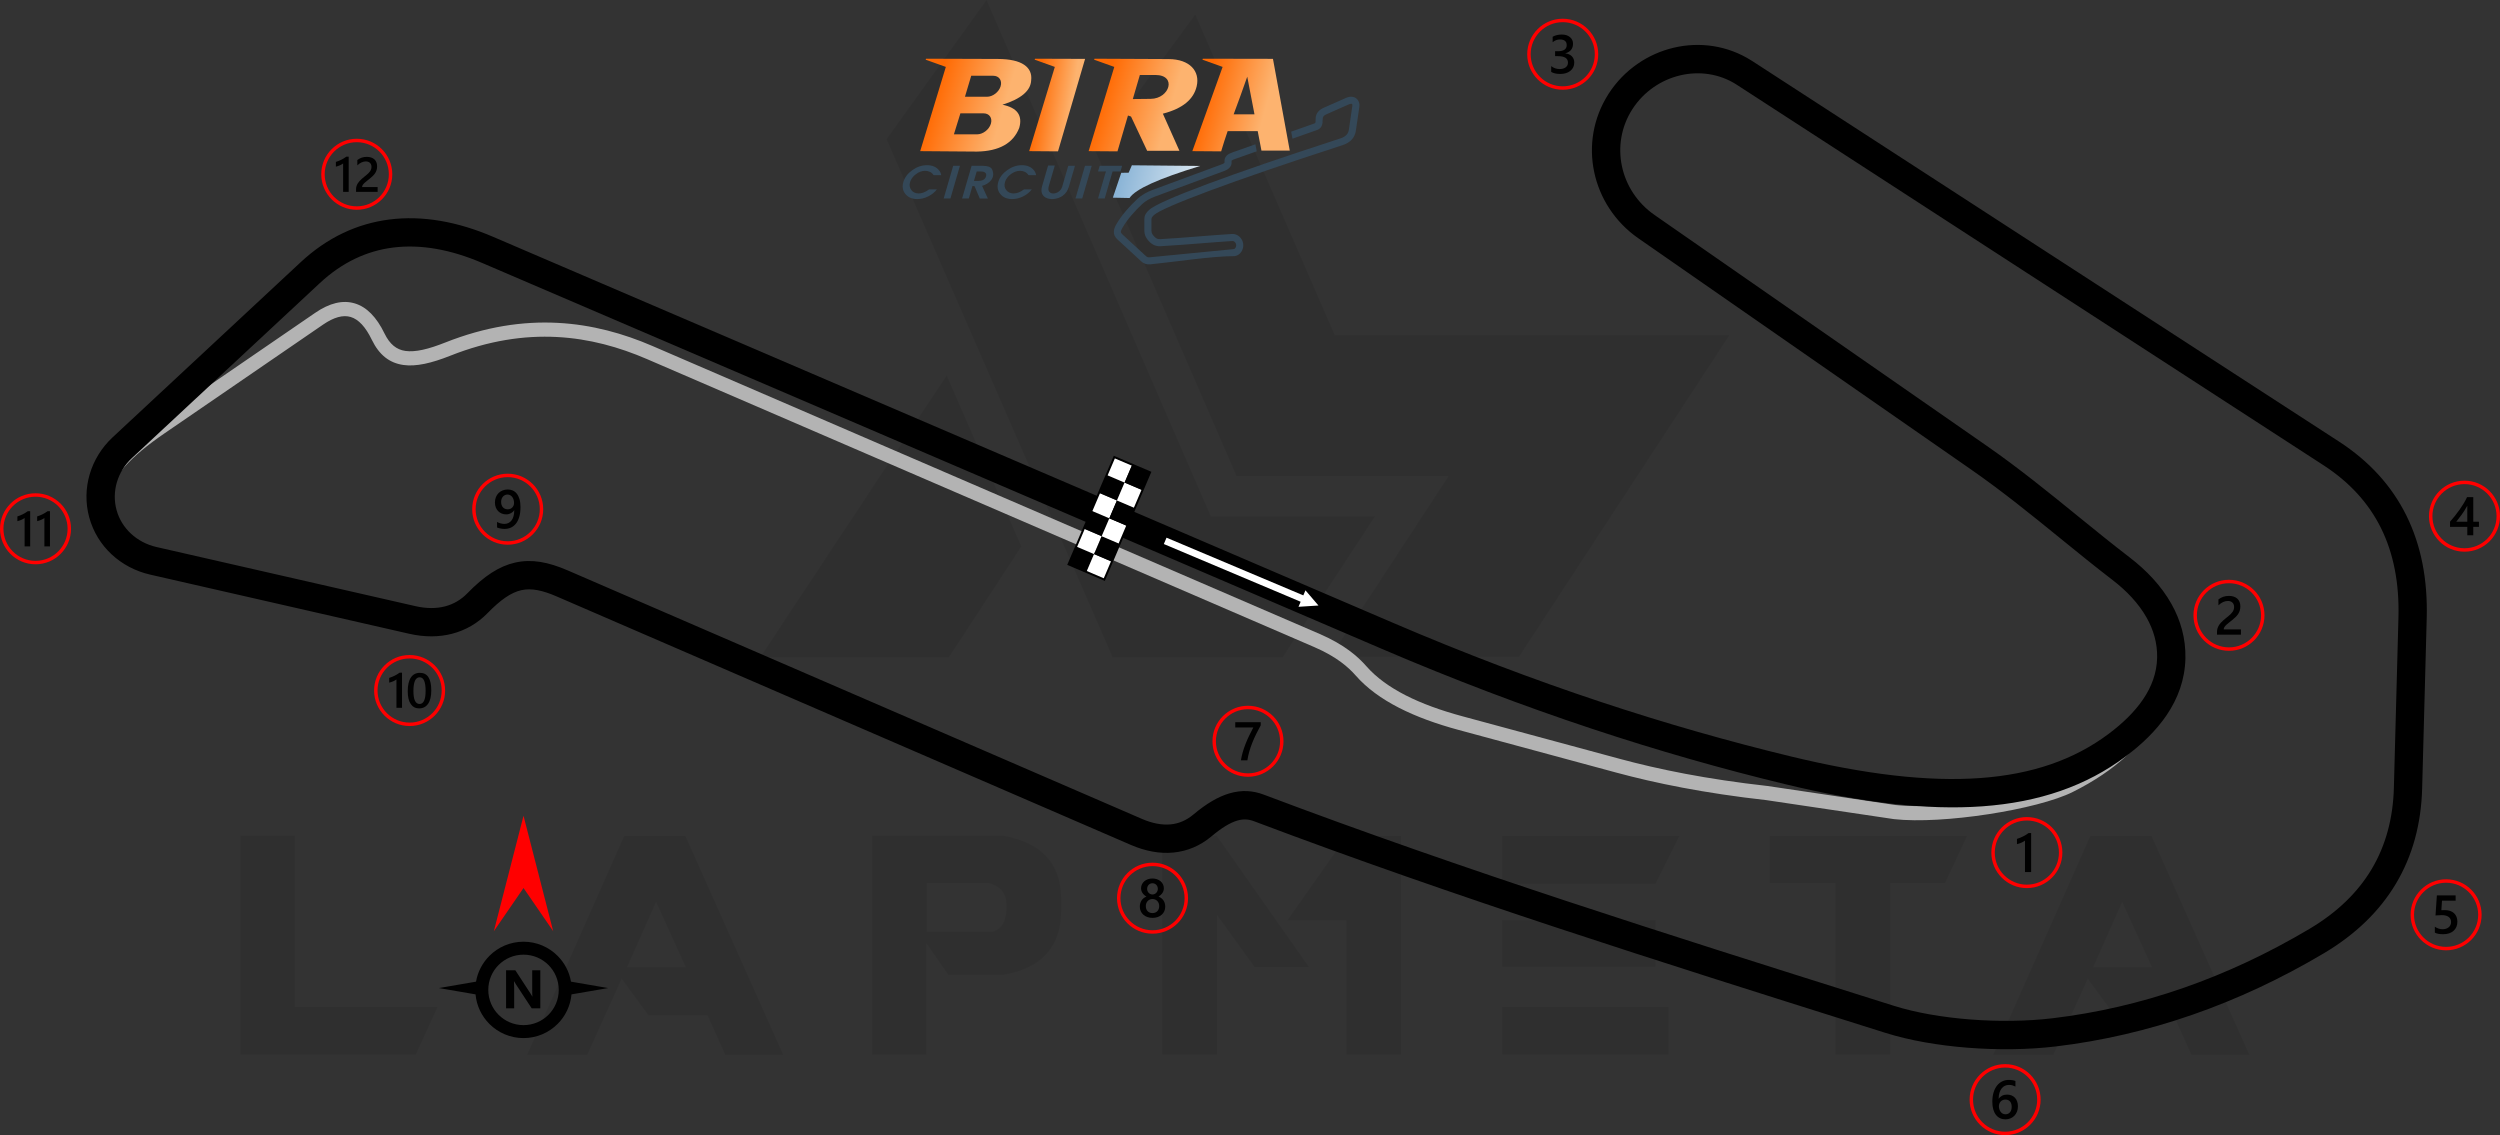 <?xml version="1.0" encoding="UTF-8"?>
<!DOCTYPE svg PUBLIC "-//W3C//DTD SVG 1.1//EN" "http://www.w3.org/Graphics/SVG/1.1/DTD/svg11.dtd">
<!-- Creator: CorelDRAW 2020 (64-Bit) -->
<svg xmlns="http://www.w3.org/2000/svg" xml:space="preserve" width="217.35mm" height="98.69mm" version="1.1" style="shape-rendering:geometricPrecision; text-rendering:geometricPrecision; image-rendering:optimizeQuality; fill-rule:evenodd; clip-rule:evenodd"
viewBox="0 0 7133.17 3238.89"
 xmlns:xlink="http://www.w3.org/1999/xlink"
 xmlns:xodm="http://www.corel.com/coreldraw/odm/2003">
 <rect x="0" y="0" width="7133.17" height="3238.89" fill="#333333" stroke="none"/>
 <defs>
  <style type="text/css">
   <![CDATA[
    .fil4 {fill:black}
    .fil5 {fill:white}
    .fil2 {fill:black;fill-rule:nonzero}
    .fil13 {fill:#344858;fill-rule:nonzero}
    .fil11 {fill:#344858;fill-rule:nonzero}
    .fil1 {fill:#B3B3B3;fill-rule:nonzero}
    .fil3 {fill:red;fill-rule:nonzero}
    .fil6 {fill:white;fill-rule:nonzero}
    .fil0 {fill:black;fill-opacity:0.071}
    .fil9 {fill:url(#id0)}
    .fil7 {fill:url(#id1)}
    .fil8 {fill:url(#id2)}
    .fil10 {fill:url(#id3)}
    .fil12 {fill:url(#id4)}
   ]]>
  </style>
  <linearGradient id="id0" gradientUnits="userSpaceOnUse" x1="3149.73" y1="257.95" x2="3338.4" y2="313.23">
   <stop offset="0" style="stop-opacity:1; stop-color:#FF6A03"/>
   <stop offset="1" style="stop-opacity:1; stop-color:#FDB36F"/>
  </linearGradient>
  <linearGradient id="id1" gradientUnits="userSpaceOnUse" xlink:href="#id0" x1="2670.35" y1="257.14" x2="2862.59" y2="314.59">
  </linearGradient>
  <linearGradient id="id2" gradientUnits="userSpaceOnUse" xlink:href="#id0" x1="2955.91" y1="277.82" x2="3058.95" y2="293.35">
  </linearGradient>
  <linearGradient id="id3" gradientUnits="userSpaceOnUse" xlink:href="#id0" x1="3439.72" y1="263.04" x2="3611.46" y2="308.14">
  </linearGradient>
  <linearGradient id="id4" gradientUnits="userSpaceOnUse" x1="3191.58" y1="478.74" x2="3397.3" y2="529.5">
   <stop offset="0" style="stop-opacity:1; stop-color:#87B2D5"/>
   <stop offset="1" style="stop-opacity:1; stop-color:#D5E4F0"/>
  </linearGradient>
 </defs>
 <g id="Layer_x0020_1">
  <path class="fil0" d="M686.04 3008.71l0 -624.49 155.09 0 0 489.05 407.37 0 -62.03 135.44 -500.42 0zm1843.48 -2611.68l645.17 1478.51 484.91 0 263.65 -402.2 -468.37 0 -640 -1473.34 -285.36 397.02zm880.9 -355.67l398.06 915.02 1125.94 0 -600.71 918.12 -537.64 0 0 -1.03 337.06 -514.89 -604.84 0 -403.23 -928.46 285.36 -388.75zm-496.28 1517.8l-206.78 316.38 -537.64 0 0 -1.03 531.43 -803.36 212.99 488.01zm-679.29 1450.59l-165.43 0 -50.66 -112.7 -168.53 0 -76.51 -104.43 -98.22 217.12 -171.63 0 277.09 -624.49 174.73 0 279.16 624.49zm-278.13 -250.21l-84.78 -186.11 -82.71 186.11 167.49 0zm687.56 -101.32l188.17 0c26.88,-8.27 40.32,-33.09 39.29,-74.44 0,-34.12 -16.54,-55.83 -51.69,-64.1l-175.77 0 0 138.55zm62.03 124.07l-63.07 -90.99 0 317.41 -155.09 0 0 -624.49 373.24 0c109.59,19.65 165.43,78.58 166.46,178.87l0 37.22c-1.03,101.32 -55.83,162.32 -164.39,180.94l-157.16 -0 0 1.04zm1028.75 -22.75l-155.09 0 -107.53 -148.88 -0 398.06 -156.12 0 0 -624.49 155.09 0 263.65 375.31zm107.53 -374.28l155.09 0 0 623.45 -156.12 0 0 -382.55 -168.53 0 169.56 -240.91zm918.12 488.01l0 135.44 -474.57 0 0 -135.44 474.57 0zm-37.22 -248.14l0 133.38 -437.35 0 0 -133.38 437.35 0zm68.24 -239.87l-68.24 136.48 -437.35 0 0 -136.48 505.59 0zm444.59 134.41l-187.14 0 0 -134.41 563.49 0 -63.07 134.41 -156.12 0 0 489.05 -156.13 0 0 -489.05 -1.03 0zm1181.77 490.08l-165.43 0 -50.66 -112.7 -168.53 0 -76.51 -104.43 -98.22 217.12 -171.63 0 277.09 -624.49 174.73 0 279.16 624.49zm-278.13 -250.21l-84.78 -186.11 -82.71 186.11 167.49 0z"/>
  <g id="_2493092010512">
   <path class="fil1" d="M266.61 1420.63c6.5,-40.97 26.28,-78.32 57.82,-114.47 30.3,-34.73 71.48,-68.32 122.22,-103.12l452.62 -310.43c41.03,-28.14 78.69,-37.23 112.9,-26.96 33.73,10.11 62.07,38.66 84.94,85.89 14.8,30.57 34.06,46.1 59.38,49.75 28.63,4.12 66.04,-5.03 113.61,-23.9 115.77,-45.92 222.36,-61.27 320.76,-56.2 98.49,5.07 188.45,30.49 271.03,66.13l1903.83 821.66c35.22,15.2 62.37,31.28 83.73,46.98 21.55,15.83 37.22,31.32 49.38,45.17 28.09,31.99 65.86,59.24 111.45,82.57 46.37,23.72 100.97,43.4 161.87,59.87l449.36 121.56c55.14,14.91 116.89,29.43 186.55,42.61 69.89,13.22 148.07,25.19 235.92,34.99l364.7 54.27c130.36,14.54 393.2,-26.28 487.46,-73.42 113.31,-56.66 189.85,-126.82 232.45,-212.83l36.25 17.89c-46.1,93.08 -129.01,170.21 -250.65,231.03 -100.77,50.38 -371.27,93 -509.94,77.53l-364.7 -54.27c-88.74,-9.9 -167.93,-22.03 -238.93,-35.46 -71.24,-13.48 -133.93,-28.19 -189.56,-43.24l-449.36 -121.56c-63.25,-17.11 -120.46,-37.81 -169.78,-63.04 -50.08,-25.62 -91.89,-55.93 -123.48,-91.91 -10.45,-11.9 -24.01,-25.28 -42.88,-39.15 -19.05,-14 -43.56,-28.47 -75.82,-42.39l-1903.83 -821.66c-78.72,-33.97 -164.14,-58.19 -257.1,-62.97 -93.04,-4.79 -193.98,9.79 -303.83,53.35 -54.07,21.44 -97.94,31.66 -134.19,26.44 -39.55,-5.7 -68.8,-28.25 -90.09,-72.22 -17.66,-36.48 -37.71,-57.97 -60.08,-64.68 -21.9,-6.57 -48.11,0.7 -78.55,21.58l-452.62 310.43c-48.13,33.01 -86.83,64.46 -114.62,96.31 -26.54,30.42 -43.08,61.21 -48.33,94.22l-39.89 -6.33z"/>
   <path class="fil2" d="M5622.68 1338.71l-948.08 -658.83c-67.08,-46.62 -110.52,-115.29 -126.06,-189.57 -15.42,-73.72 -3.27,-152.95 40.59,-221.63l0 -0.16 1 -1.56 0.16 -0.16c44,-67.86 111.47,-113.15 184.91,-130.58 73.86,-17.53 153.98,-6.99 222.77,36.94l0.16 0 1.46 0.94 0.16 0.16 1673.7 1085.41c87.23,56.56 151.02,127.3 192.62,211.26 42.07,84.93 60.96,182.72 58.03,292.46l-13.04 486.26c-2.7,100.77 -27.21,191.88 -74.93,271.82 -46.45,77.8 -114.48,144.41 -205.35,198.39 -122.7,72.88 -247.83,131.22 -374.72,175.35 -128.88,44.83 -259.13,74.89 -390.04,90.53 -78.59,9.39 -166.73,10.38 -251.84,3.68 -84.47,-6.65 -166.48,-20.94 -233.84,-42.18l-62.81 -19.8c-579.68,-182.69 -1162.21,-366.27 -1740.12,-584.49 -14.93,-5.63 -30.12,-6.61 -47,-1.65 -20.59,6.06 -44.43,20.4 -73.44,44.77 -32.56,27.35 -69.2,42.57 -108.82,46.44 -38.94,3.8 -79.97,-3.79 -121.98,-21.97l-1637.88 -708.79c-40.45,-17.5 -72.12,-24.22 -100.66,-17.87 -29.4,6.55 -59.51,27.55 -96.44,65.44 -27.83,28.56 -62.12,48.86 -101.71,59.05 -36.83,9.47 -77.76,9.98 -121.72,-0.05l-739.16 -168.78c-42.02,-9.59 -80.05,-29.75 -110.28,-57.96 -29.88,-27.88 -52.27,-63.67 -63.6,-105.02 -11.33,-41.36 -10.37,-83.81 1.17,-123.2 11.66,-39.75 34.1,-76.43 65.57,-105.73l536.19 -499.29c76.58,-71.31 162.09,-110.31 252.79,-121.98 95.6,-12.31 195.81,6.12 296.39,49.26l2565.91 1100.6c206.3,88.48 403.41,162.93 592.19,225.66 189.02,62.81 370.66,114.24 545.51,156.53 211.32,51.11 389.45,72.38 540.06,61.5 146.83,-10.59 267.04,-51.93 366.19,-126.18 38.52,-28.85 73.3,-61.65 98.45,-98.91 23.76,-35.2 38.8,-74.47 39.74,-118.2 0.89,-41.27 -10.36,-79.49 -29.87,-114.16 -23.06,-40.98 -57.69,-77.21 -97.79,-107.94 -49.06,-37.6 -98.62,-77.9 -148.72,-118.63 -81.67,-66.39 -164.85,-134.01 -255.8,-197.21zm-901.86 -725.31l948.08 658.83c91.5,63.58 176.8,132.93 260.54,201.01 48.72,39.61 96.91,78.78 146.83,117.04 48.36,37.07 90.53,81.48 119.31,132.64 26.16,46.49 41.22,98.41 40,155.31 -1.31,61.07 -21.49,114.7 -53.35,161.89 -30.47,45.13 -71.74,84.23 -117.13,118.22 -112.12,83.97 -246.36,130.6 -408.92,142.33 -158.79,11.46 -345.01,-10.57 -564.75,-63.72 -176.3,-42.64 -359.99,-94.68 -551.84,-158.43 -192.09,-63.83 -391.42,-139.04 -598.52,-227.87l-2565.91 -1100.6c-87.84,-37.67 -174.02,-53.94 -254.6,-43.56 -73.93,9.52 -144.19,41.83 -207.83,101.09l-536.19 499.29c-20.72,19.3 -35.47,43.34 -43.09,69.33 -7.46,25.43 -8.1,52.73 -0.85,79.2 7.18,26.21 21.55,49.07 40.8,67.03 19.99,18.65 45.14,31.99 72.92,38.33l739.16 168.78c31.26,7.14 59.48,7 84.05,0.68 24.62,-6.34 46.11,-19.13 63.72,-37.21 48.22,-49.48 90.8,-77.63 136.96,-87.91 47.01,-10.47 93.79,-1.73 150.05,22.61l1637.88 708.79c29.37,12.71 57.1,18.11 82.41,15.63 23,-2.24 44.71,-11.45 64.51,-28.07 37.7,-31.67 71.08,-51.02 102.56,-60.28 35.2,-10.35 66.98,-8.28 98.29,3.54 574.94,217.1 1156.73,400.45 1735.69,582.91l62.81 19.8c61.44,19.37 137.28,32.48 216.11,38.69 80.03,6.3 162.64,5.4 236.01,-3.37 125.6,-15.01 250.15,-43.7 372.95,-86.42 121.51,-42.26 241.78,-98.39 360.16,-168.7 79,-46.92 137.69,-104.06 177.18,-170.21 40.43,-67.72 61.21,-145.58 63.53,-232.25l13.04 -486.26c2.59,-96.56 -13.63,-181.78 -49.8,-254.79 -35.1,-70.85 -89.45,-130.87 -164.12,-179.29l-1673.52 -1085.29 -0.03 0.04 -1.46 -0.94 0.05 -0.07c-49.24,-31.4 -107.03,-38.82 -160.6,-26.11 -53.97,12.81 -103.48,45.96 -135.73,95.57l0.04 0.03 -1 1.56 -0.07 -0.05c-31.9,50.02 -40.71,107.82 -29.44,161.68 11.4,54.52 43.49,105.06 93.14,139.56z"/>
  </g>
  <g id="_2493092010032">
   <path class="fil3" d="M3560.85 2013.7c27.98,0 53.32,11.35 71.66,29.68 18.34,18.34 29.68,43.68 29.68,71.66 0,27.98 -11.35,53.32 -29.68,71.66 -18.34,18.33 -43.68,29.68 -71.66,29.68 -27.98,0 -53.32,-11.35 -71.66,-29.68 -18.34,-18.34 -29.68,-43.68 -29.68,-71.66 0,-27.98 11.35,-53.32 29.68,-71.66 18.33,-18.34 43.68,-29.68 71.65,-29.68zm64.7 36.64c-16.56,-16.56 -39.44,-26.8 -64.7,-26.8 -25.27,0 -48.15,10.24 -64.7,26.8 -16.55,16.55 -26.8,39.43 -26.8,64.7 0,25.26 10.25,48.14 26.8,64.7 16.55,16.55 39.43,26.8 64.7,26.8 25.27,0 48.15,-10.24 64.7,-26.8 16.55,-16.56 26.8,-39.44 26.8,-64.7 0,-25.27 -10.25,-48.15 -26.8,-64.7z"/>
   <path class="fil4" d="M3597.2 2069.45c-4.56,8.34 -8.86,16.6 -12.9,24.76 -4.06,8.18 -7.72,16.36 -11,24.63 -3.29,8.23 -6.14,16.55 -8.58,24.91 -2.43,8.39 -4.3,16.93 -5.62,25.69l-18.43 0c1.22,-7.79 2.95,-15.56 5.21,-23.33 2.25,-7.77 4.89,-15.51 7.92,-23.28 3.03,-7.77 6.42,-15.57 10.21,-23.41 3.75,-7.85 7.76,-15.77 12.01,-23.75l-51.51 0 0 -15.02 72.69 0 0 8.8z"/>
  </g>
  <g id="_2493092011136">
   <path class="fil3" d="M5721.13 3036.22c27.98,0 53.32,11.35 71.66,29.68 18.33,18.34 29.68,43.68 29.68,71.66 0,27.98 -11.35,53.32 -29.68,71.65 -18.34,18.34 -43.68,29.68 -71.66,29.68 -27.98,0 -53.32,-11.35 -71.65,-29.68 -18.33,-18.34 -29.68,-43.68 -29.68,-71.65 0,-27.98 11.35,-53.32 29.68,-71.66 18.34,-18.34 43.67,-29.68 71.65,-29.68zm64.7 36.64c-16.56,-16.55 -39.44,-26.8 -64.7,-26.8 -25.26,0 -48.14,10.25 -64.7,26.8 -16.56,16.56 -26.8,39.44 -26.8,64.7 0,25.26 10.24,48.14 26.8,64.7 16.56,16.55 39.43,26.8 64.7,26.8 25.26,0 48.14,-10.25 64.7,-26.8 16.55,-16.56 26.8,-39.44 26.8,-64.7 0,-25.27 -10.24,-48.15 -26.8,-64.7z"/>
   <path class="fil4" d="M5757.66 3156.94c0,5.46 -0.9,10.46 -2.69,14.97 -1.79,4.48 -4.27,8.36 -7.45,11.63 -3.19,3.26 -6.97,5.8 -11.34,7.59 -4.38,1.81 -9.12,2.69 -14.24,2.69 -5.46,0 -10.49,-1.06 -15.05,-3.19 -4.58,-2.13 -8.52,-5.28 -11.83,-9.48 -3.31,-4.2 -5.87,-9.43 -7.72,-15.67 -1.81,-6.24 -2.72,-13.49 -2.72,-21.73 0,-10.07 1.19,-19.01 3.6,-26.8 2.41,-7.76 5.7,-14.29 9.89,-19.55 4.2,-5.28 9.14,-9.27 14.81,-11.99 5.64,-2.75 11.78,-4.12 18.36,-4.12 4.1,0 7.82,0.29 11.19,0.85 3.37,0.55 6.06,1.32 8.08,2.28l0 15.84c-2.59,-1.32 -5.34,-2.43 -8.29,-3.34 -2.92,-0.91 -6.29,-1.37 -10.07,-1.37 -4.24,0 -8.18,0.85 -11.76,2.59 -3.6,1.71 -6.7,4.22 -9.3,7.53 -2.61,3.31 -4.66,7.43 -6.16,12.3 -1.48,4.87 -2.25,10.51 -2.3,16.89l0.46 0c2.33,-3.6 5.47,-6.42 9.43,-8.49 3.99,-2.07 8.65,-3.11 14.01,-3.11 4.77,0 9.04,0.75 12.87,2.3 3.81,1.55 7.07,3.76 9.76,6.68 2.72,2.9 4.82,6.45 6.27,10.62 1.48,4.17 2.2,8.86 2.2,14.06zm-17.74 1.45c0,-3.13 -0.39,-5.98 -1.12,-8.57 -0.73,-2.59 -1.83,-4.78 -3.34,-6.63 -1.47,-1.86 -3.37,-3.29 -5.62,-4.3 -2.23,-1.01 -4.89,-1.51 -7.92,-1.51 -3.03,0 -5.7,0.54 -8,1.63 -2.3,1.09 -4.22,2.51 -5.8,4.27 -1.58,1.76 -2.75,3.8 -3.52,6.06 -0.77,2.28 -1.19,4.61 -1.19,6.99 0,2.59 0.39,5.23 1.12,7.92 0.73,2.72 1.86,5.18 3.36,7.4 1.53,2.23 3.47,4.05 5.8,5.49 2.36,1.45 5.16,2.18 8.39,2.18 2.87,0 5.43,-0.54 7.67,-1.6 2.23,-1.06 4.09,-2.54 5.56,-4.4 1.51,-1.87 2.65,-4.1 3.42,-6.63 0.77,-2.56 1.19,-5.34 1.19,-8.31z"/>
  </g>
  <g id="_2493092010272">
   <path class="fil3" d="M6979.4 2508.84c27.98,0 53.32,11.35 71.66,29.68 18.34,18.34 29.68,43.68 29.68,71.65 0,27.98 -11.35,53.32 -29.68,71.66 -18.34,18.33 -43.68,29.68 -71.66,29.68 -27.98,0 -53.32,-11.35 -71.65,-29.68 -18.34,-18.34 -29.68,-43.68 -29.68,-71.66 0,-27.98 11.35,-53.32 29.68,-71.65 18.34,-18.34 43.68,-29.68 71.65,-29.68zm64.7 36.64c-16.56,-16.56 -39.44,-26.8 -64.7,-26.8 -25.26,0 -48.14,10.24 -64.7,26.8 -16.55,16.55 -26.8,39.43 -26.8,64.7 0,25.26 10.24,48.14 26.8,64.7 16.55,16.55 39.43,26.8 64.7,26.8 25.27,0 48.15,-10.24 64.7,-26.8 16.55,-16.56 26.8,-39.44 26.8,-64.7 0,-25.26 -10.25,-48.14 -26.8,-64.7z"/>
   <path class="fil4" d="M6947.26 2661.07l0 -16.91c7.15,4.81 14.37,7.2 21.71,7.2 7.37,0 13.33,-1.86 17.81,-5.64 4.5,-3.75 6.76,-8.78 6.76,-15.07 0,-6.16 -2.28,-10.95 -6.87,-14.39 -4.58,-3.45 -11.13,-5.16 -19.68,-5.16 -2.93,0 -8.88,0.29 -17.84,0.9l3.88 -57.2 53.55 0 0 15.02 -38.92 0 -1.81 27.24c3.49,-0.21 6.65,-0.31 9.47,-0.31 11.53,0 20.46,2.95 26.75,8.88 6.29,5.9 9.45,14.01 9.45,24.26 0,10.77 -3.63,19.42 -10.82,25.92 -7.2,6.5 -17.12,9.73 -29.7,9.73 -10.62,0 -18.54,-1.48 -23.75,-4.48z"/>
  </g>
  <g id="_2493092008832">
   <path class="fil3" d="M4458.88 53.44c27.98,0 53.32,11.35 71.66,29.68 18.33,18.34 29.68,43.68 29.68,71.66 0,27.98 -11.35,53.32 -29.68,71.66 -18.34,18.33 -43.68,29.68 -71.66,29.68 -27.98,0 -53.32,-11.35 -71.65,-29.68 -18.34,-18.34 -29.68,-43.68 -29.68,-71.66 0,-27.98 11.35,-53.32 29.68,-71.66 18.34,-18.33 43.68,-29.68 71.65,-29.68zm64.7 36.64c-16.55,-16.55 -39.43,-26.8 -64.7,-26.8 -25.26,0 -48.14,10.24 -64.7,26.8 -16.55,16.56 -26.8,39.44 -26.8,64.7 0,25.26 10.24,48.14 26.8,64.7 16.55,16.55 39.43,26.8 64.7,26.8 25.27,0 48.15,-10.24 64.7,-26.8 16.55,-16.56 26.8,-39.44 26.8,-64.7 0,-25.26 -10.24,-48.14 -26.8,-64.7z"/>
   <path class="fil4" d="M4426 205.17l0 -16.55c7.1,5.62 15.07,8.41 23.98,8.41 7.23,0 13.02,-1.63 17.35,-4.92 4.33,-3.29 6.48,-7.74 6.48,-13.36 0,-12.32 -9.43,-18.51 -28.31,-18.51l-8.42 0 0 -14.12 8.06 0c16.73,0 25.09,-5.8 25.09,-17.42 0,-10.72 -6.52,-16.08 -19.55,-16.08 -7.3,0 -14.14,2.59 -20.56,7.8l0 -15.62c7.38,-4.15 16.11,-6.24 26.16,-6.24 9.66,0 17.4,2.44 23.23,7.3 5.8,4.84 8.73,11.06 8.73,18.65 0,14.32 -7.3,23.54 -21.85,27.63l0 0.31c7.84,0.75 14.03,3.5 18.59,8.21 4.56,4.74 6.81,10.65 6.81,17.72 0,9.76 -3.65,17.66 -10.98,23.64 -7.35,6.01 -17.01,8.99 -29,8.99 -10.77,0 -19.37,-1.94 -25.79,-5.83z"/>
  </g>
  <g id="_2493092009312">
   <path class="fil3" d="M7031.84 1371.46c27.98,0 53.32,11.35 71.65,29.68 18.33,18.34 29.68,43.68 29.68,71.66 0,27.98 -11.35,53.32 -29.68,71.66 -18.34,18.33 -43.68,29.68 -71.65,29.68 -27.98,0 -53.32,-11.35 -71.66,-29.68 -18.33,-18.34 -29.68,-43.68 -29.68,-71.66 0,-27.98 11.35,-53.32 29.68,-71.66 18.34,-18.33 43.68,-29.68 71.66,-29.68zm64.7 36.64c-16.56,-16.55 -39.43,-26.8 -64.7,-26.8 -25.27,0 -48.15,10.24 -64.7,26.8 -16.55,16.56 -26.8,39.44 -26.8,64.7 0,25.27 10.24,48.14 26.8,64.7 16.55,16.55 39.43,26.8 64.7,26.8 25.26,0 48.14,-10.24 64.7,-26.8 16.55,-16.56 26.8,-39.43 26.8,-64.7 0,-25.26 -10.24,-48.14 -26.8,-64.7z"/>
   <path class="fil4" d="M7056.92 1418.4l0 70.25 16.16 0 0 14.63 -16.16 0 0 23.9 -17.07 0 0 -23.9 -49.25 0 0 -14.78c4.46,-5.03 9.02,-10.44 13.7,-16.29 4.69,-5.83 9.19,-11.81 13.52,-17.89 4.33,-6.08 8.31,-12.2 12.01,-18.31 3.71,-6.14 6.81,-11.99 9.32,-17.61l17.76 0zm-17.07 70.25l0 -45.68c-5.51,9.92 -10.98,18.57 -16.37,25.95 -5.38,7.38 -10.41,13.96 -15.12,19.73l31.49 0z"/>
  </g>
  <g id="_2493092014880">
   <path class="fil3" d="M3288.45 2461.42c27.98,0 53.32,11.35 71.66,29.68 18.33,18.34 29.68,43.68 29.68,71.66 0,27.98 -11.35,53.32 -29.68,71.65 -18.34,18.34 -43.68,29.68 -71.66,29.68 -27.98,0 -53.32,-11.35 -71.65,-29.68 -18.33,-18.34 -29.68,-43.68 -29.68,-71.65 0,-27.98 11.35,-53.32 29.68,-71.66 18.34,-18.34 43.67,-29.68 71.65,-29.68zm64.7 36.64c-16.56,-16.55 -39.44,-26.8 -64.7,-26.8 -25.27,0 -48.14,10.25 -64.7,26.8 -16.55,16.55 -26.8,39.43 -26.8,64.7 0,25.26 10.24,48.14 26.8,64.7 16.55,16.55 39.43,26.8 64.7,26.8 25.26,0 48.14,-10.25 64.7,-26.8 16.55,-16.56 26.8,-39.44 26.8,-64.7 0,-25.27 -10.24,-48.15 -26.8,-64.7z"/>
   <path class="fil4" d="M3252.2 2586.85c0,-3.13 0.39,-6.16 1.17,-9.09 0.77,-2.95 1.97,-5.64 3.52,-8.13 1.58,-2.49 3.55,-4.72 5.93,-6.69 2.38,-1.96 5.16,-3.54 8.34,-4.76 -4.72,-2.64 -8.44,-6.01 -11.24,-10.12 -2.77,-4.15 -4.17,-8.7 -4.17,-13.71 0,-4.01 0.83,-7.69 2.49,-11.08 1.63,-3.39 3.91,-6.32 6.81,-8.81 2.93,-2.49 6.34,-4.4 10.28,-5.8 3.96,-1.39 8.26,-2.1 12.89,-2.1 4.71,0 9.04,0.73 13.03,2.13 3.96,1.42 7.4,3.36 10.31,5.85 2.9,2.48 5.18,5.41 6.78,8.81 1.64,3.39 2.44,7.04 2.44,11 0,5 -1.39,9.56 -4.17,13.71 -2.8,4.12 -6.47,7.48 -11.08,10.12 3.13,1.22 5.9,2.8 8.32,4.74 2.4,1.94 4.4,4.14 6.03,6.63 1.61,2.49 2.82,5.18 3.65,8.13 0.8,2.93 1.19,5.98 1.19,9.17 0,4.77 -0.88,9.12 -2.64,13.06 -1.79,3.93 -4.25,7.33 -7.44,10.12 -3.18,2.82 -7.01,5 -11.47,6.58 -4.42,1.56 -9.34,2.33 -14.71,2.33 -5.31,0 -10.18,-0.77 -14.61,-2.33 -4.42,-1.58 -8.23,-3.76 -11.44,-6.58 -3.22,-2.79 -5.73,-6.19 -7.51,-10.12 -1.81,-3.94 -2.69,-8.29 -2.69,-13.06zm17.14 -1.5c0,3.08 0.44,5.85 1.35,8.34 0.93,2.48 2.21,4.58 3.88,6.29 1.66,1.71 3.68,3.03 6.04,3.93 2.35,0.9 4.97,1.37 7.84,1.37 2.77,0 5.33,-0.47 7.67,-1.4 2.33,-0.93 4.32,-2.27 6.03,-4.01 1.68,-1.76 3.03,-3.86 3.99,-6.32 0.96,-2.43 1.42,-5.18 1.42,-8.21 0,-2.8 -0.44,-5.41 -1.35,-7.87 -0.93,-2.43 -2.2,-4.58 -3.88,-6.39 -1.66,-1.84 -3.68,-3.27 -6.04,-4.33 -2.35,-1.06 -4.97,-1.6 -7.84,-1.6 -2.72,0 -5.28,0.49 -7.61,1.47 -2.36,0.99 -4.38,2.38 -6.09,4.17 -1.68,1.81 -3.01,3.93 -3.99,6.42 -0.96,2.48 -1.42,5.18 -1.42,8.13zm3.71 -49.18c0,2.28 0.41,4.38 1.22,6.34 0.8,1.94 1.88,3.63 3.26,5.08 1.37,1.45 2.98,2.57 4.82,3.36 1.83,0.83 3.83,1.22 5.95,1.22 2.13,0 4.12,-0.42 5.96,-1.24 1.83,-0.83 3.47,-1.97 4.87,-3.42 1.37,-1.45 2.49,-3.13 3.29,-5.08 0.8,-1.94 1.21,-4.04 1.21,-6.27 0,-2.28 -0.39,-4.4 -1.17,-6.37 -0.8,-1.96 -1.86,-3.68 -3.24,-5.07 -1.37,-1.42 -2.98,-2.54 -4.84,-3.34 -1.89,-0.8 -3.91,-1.22 -6.09,-1.22 -2.27,0 -4.35,0.41 -6.21,1.24 -1.86,0.83 -3.47,1.99 -4.82,3.47 -1.34,1.45 -2.38,3.16 -3.1,5.1 -0.75,1.94 -1.11,4.01 -1.11,6.19z"/>
  </g>
  <g id="_2493092014448">
   <path class="fil3" d="M1448.61 1351.58c27.98,0 53.32,11.35 71.66,29.68 18.33,18.34 29.68,43.68 29.68,71.66 0,27.98 -11.35,53.32 -29.68,71.65 -18.34,18.34 -43.68,29.68 -71.66,29.68 -27.98,0 -53.32,-11.35 -71.66,-29.68 -18.33,-18.34 -29.68,-43.67 -29.68,-71.65 0,-27.98 11.35,-53.32 29.68,-71.66 18.34,-18.33 43.68,-29.68 71.66,-29.68zm64.7 36.64c-16.55,-16.55 -39.43,-26.8 -64.7,-26.8 -25.26,0 -48.14,10.24 -64.7,26.8 -16.55,16.56 -26.8,39.44 -26.8,64.7 0,25.27 10.24,48.14 26.8,64.7 16.56,16.55 39.44,26.8 64.7,26.8 25.27,0 48.15,-10.24 64.7,-26.8 16.55,-16.55 26.8,-39.43 26.8,-64.7 0,-25.27 -10.24,-48.14 -26.8,-64.7z"/>
   <path class="fil4" d="M1485.06 1446.97c0,10.88 -1.17,20.22 -3.52,28.07 -2.36,7.85 -5.6,14.3 -9.71,19.34 -4.12,5.05 -8.96,8.78 -14.47,11.19 -5.54,2.41 -11.5,3.6 -17.87,3.6 -2.07,0 -4.17,-0.13 -6.27,-0.36 -2.1,-0.26 -4.09,-0.6 -5.98,-0.99 -1.92,-0.41 -3.63,-0.85 -5.18,-1.35 -1.53,-0.46 -2.82,-0.93 -3.83,-1.4l0 -15.85c1.06,0.65 2.38,1.32 3.96,1.99 1.55,0.71 3.27,1.3 5.1,1.84 1.86,0.52 3.78,0.96 5.77,1.27 2,0.34 3.94,0.52 5.81,0.52 4.3,0 8.2,-0.85 11.73,-2.51 3.52,-1.68 6.5,-4.15 8.99,-7.43 2.48,-3.29 4.37,-7.38 5.72,-12.25 1.35,-4.9 2.02,-10.54 2.02,-16.96l-0.31 0c-0.9,1.6 -2.1,3.13 -3.6,4.58 -1.5,1.45 -3.22,2.72 -5.13,3.8 -1.92,1.09 -4.07,1.94 -6.4,2.62 -2.35,0.65 -4.86,0.98 -7.56,0.98 -4.56,0 -8.78,-0.8 -12.72,-2.41 -3.91,-1.58 -7.3,-3.83 -10.2,-6.78 -2.88,-2.93 -5.13,-6.5 -6.78,-10.7 -1.64,-4.19 -2.46,-8.88 -2.46,-14.04 0,-5.67 0.93,-10.77 2.8,-15.36 1.89,-4.58 4.45,-8.47 7.74,-11.68 3.29,-3.21 7.17,-5.7 11.6,-7.43 4.45,-1.77 9.29,-2.65 14.5,-2.65 4.89,0 9.56,0.93 13.93,2.77 4.38,1.86 8.21,4.78 11.53,8.8 3.31,4.04 5.93,9.22 7.9,15.59 1.94,6.37 2.9,14.09 2.9,23.15zm-18.36 -11.6c0,-3.65 -0.46,-6.97 -1.39,-9.94 -0.93,-2.98 -2.23,-5.55 -3.91,-7.67 -1.66,-2.13 -3.65,-3.78 -5.96,-4.92 -2.28,-1.17 -4.82,-1.77 -7.53,-1.77 -2.44,0 -4.74,0.5 -6.94,1.48 -2.21,0.98 -4.12,2.41 -5.78,4.22 -1.63,1.81 -2.95,4.01 -3.91,6.6 -0.96,2.57 -1.42,5.44 -1.42,8.57 0,3.45 0.46,6.48 1.39,9.09 0.93,2.64 2.23,4.84 3.91,6.66 1.66,1.79 3.68,3.16 6.04,4.1 2.33,0.93 4.94,1.39 7.77,1.39 2.54,0 4.87,-0.47 7.02,-1.39 2.15,-0.93 4.01,-2.21 5.62,-3.81 1.58,-1.58 2.82,-3.47 3.75,-5.64 0.91,-2.18 1.35,-4.51 1.35,-6.97z"/>
  </g>
  <g id="_2493092014640">
   <path class="fil3" d="M1168.73 1868.92c27.98,0 53.32,11.35 71.66,29.68 18.34,18.34 29.68,43.67 29.68,71.65 0,27.98 -11.35,53.32 -29.68,71.66 -18.34,18.33 -43.68,29.68 -71.66,29.68 -27.98,0 -53.32,-11.35 -71.65,-29.68 -18.34,-18.34 -29.68,-43.68 -29.68,-71.66 0,-27.98 11.35,-53.32 29.68,-71.65 18.33,-18.34 43.67,-29.68 71.65,-29.68zm64.7 36.64c-16.56,-16.56 -39.44,-26.8 -64.7,-26.8 -25.27,0 -48.14,10.24 -64.7,26.8 -16.56,16.55 -26.8,39.43 -26.8,64.7 0,25.26 10.24,48.14 26.8,64.7 16.55,16.55 39.43,26.8 64.7,26.8 25.26,0 48.14,-10.24 64.7,-26.8 16.55,-16.56 26.8,-39.44 26.8,-64.7 0,-25.27 -10.24,-48.15 -26.8,-64.7z"/>
   <path class="fil4" d="M1147.06 1919.25l0 100.38 -15.89 0 0 -80.93c-2.87,2.05 -5.96,3.81 -9.28,5.24 -3.29,1.44 -7.08,2.71 -11.33,3.81l0 -13.56c2.66,-0.86 5.21,-1.77 7.66,-2.73 2.48,-0.96 4.91,-2.03 7.29,-3.22 2.41,-1.19 4.81,-2.53 7.27,-3.97 2.44,-1.48 4.96,-3.13 7.57,-5l6.71 0zm48.83 102.01c-10.21,0 -18.21,-4.16 -23.93,-12.53 -5.72,-8.34 -8.58,-20.42 -8.58,-36.23 0,-17.34 2.97,-30.45 8.95,-39.35 5.99,-8.9 14.6,-13.37 25.89,-13.37 21.6,0 32.37,16.78 32.37,50.34 0,16.62 -3.04,29.28 -9.13,38.02 -6.08,8.74 -14.61,13.11 -25.57,13.11zm1.59 -88.79c-11.92,0 -17.88,13.11 -17.88,39.36 0,24.57 5.84,36.83 17.53,36.83 11.49,0 17.25,-12.48 17.25,-37.44 0,-25.85 -5.63,-38.75 -16.9,-38.75z"/>
  </g>
  <g id="_2493092012192">
   <path class="fil3" d="M1017.96 395.9c27.98,0 53.32,11.35 71.66,29.68 18.34,18.34 29.68,43.68 29.68,71.66 0,27.98 -11.35,53.32 -29.68,71.65 -18.34,18.34 -43.68,29.68 -71.66,29.68 -27.98,0 -53.32,-11.35 -71.66,-29.68 -18.33,-18.34 -29.68,-43.68 -29.68,-71.65 0,-27.98 11.35,-53.32 29.68,-71.66 18.34,-18.34 43.68,-29.68 71.66,-29.68zm64.7 36.64c-16.56,-16.56 -39.43,-26.8 -64.7,-26.8 -25.27,0 -48.15,10.25 -64.7,26.8 -16.55,16.55 -26.8,39.43 -26.8,64.7 0,25.26 10.24,48.14 26.8,64.7 16.56,16.55 39.43,26.8 64.7,26.8 25.26,0 48.14,-10.24 64.7,-26.8 16.55,-16.55 26.8,-39.43 26.8,-64.7 0,-25.27 -10.24,-48.15 -26.8,-64.7z"/>
   <path class="fil4" d="M994.9 447.04l0 100.38 -15.89 0 0 -80.93c-2.87,2.05 -5.96,3.81 -9.28,5.24 -3.29,1.44 -7.08,2.71 -11.33,3.81l0 -13.56c2.66,-0.86 5.21,-1.77 7.66,-2.73 2.48,-0.96 4.91,-2.03 7.29,-3.22 2.41,-1.19 4.81,-2.53 7.27,-3.97 2.43,-1.48 4.96,-3.13 7.57,-5l6.71 0zm82.63 100.38l-61.62 0 0 -7.59c0,-3.11 0.44,-6.03 1.31,-8.74 0.87,-2.71 2.03,-5.26 3.48,-7.67 1.47,-2.38 3.18,-4.65 5.14,-6.78 1.96,-2.12 4.06,-4.18 6.28,-6.17 2.24,-1.99 4.54,-3.9 6.85,-5.75 2.34,-1.84 4.63,-3.69 6.85,-5.56 2.1,-1.8 4.02,-3.53 5.75,-5.26 1.75,-1.7 3.22,-3.48 4.46,-5.3 1.24,-1.82 2.2,-3.74 2.87,-5.78 0.68,-2.03 1.03,-4.23 1.03,-6.61 0,-2.59 -0.4,-4.86 -1.19,-6.8 -0.82,-1.94 -1.92,-3.57 -3.37,-4.86 -1.42,-1.31 -3.13,-2.29 -5.1,-2.94 -1.96,-0.68 -4.11,-1.01 -6.45,-1.01 -3.99,0 -8.08,0.94 -12.25,2.81 -4.16,1.87 -8.15,4.68 -11.99,8.44l0 -15.29c2.02,-1.5 4.04,-2.8 6.1,-3.92 2.05,-1.12 4.18,-2.06 6.38,-2.81 2.18,-0.77 4.49,-1.31 6.89,-1.68 2.43,-0.38 5,-0.56 7.74,-0.56 4.44,0 8.46,0.58 12.06,1.75 3.6,1.17 6.69,2.87 9.25,5.14 2.55,2.27 4.51,5.08 5.91,8.46 1.4,3.36 2.09,7.24 2.09,11.64 0,3.97 -0.5,7.55 -1.48,10.71 -0.98,3.18 -2.36,6.12 -4.16,8.88 -1.8,2.73 -4,5.33 -6.55,7.81 -2.54,2.45 -5.42,5 -8.55,7.59 -2.66,2.15 -5.28,4.23 -7.93,6.27 -2.62,2.03 -4.98,4.02 -7.08,5.96 -2.1,1.94 -3.81,3.88 -5.1,5.82 -1.31,1.94 -1.96,3.88 -1.96,5.84l0 0.35 44.31 0 0 13.63z"/>
  </g>
  <g id="_2493092012240">
   <path class="fil3" d="M5783.17 2331.31c27.98,0 53.32,11.35 71.65,29.68 18.34,18.34 29.68,43.68 29.68,71.65 0,27.98 -11.35,53.32 -29.68,71.66 -18.34,18.34 -43.68,29.68 -71.65,29.68 -27.98,0 -53.32,-11.35 -71.66,-29.68 -18.34,-18.34 -29.68,-43.68 -29.68,-71.66 0,-27.98 11.35,-53.32 29.68,-71.65 18.34,-18.34 43.68,-29.68 71.66,-29.68zm64.7 36.64c-16.56,-16.56 -39.43,-26.8 -64.7,-26.8 -25.27,0 -48.14,10.24 -64.7,26.8 -16.55,16.55 -26.8,39.43 -26.8,64.7 0,25.27 10.24,48.15 26.8,64.7 16.56,16.55 39.43,26.8 64.7,26.8 25.26,0 48.14,-10.24 64.7,-26.8 16.56,-16.55 26.8,-39.43 26.8,-64.7 0,-25.26 -10.24,-48.14 -26.8,-64.7z"/>
   <path class="fil4" d="M5795.4 2377.03l0 111.22 -17.61 0 0 -89.68c-3.19,2.28 -6.61,4.22 -10.28,5.8 -3.65,1.6 -7.84,3 -12.56,4.22l0 -15.02c2.95,-0.96 5.78,-1.96 8.49,-3.03 2.74,-1.06 5.44,-2.25 8.08,-3.57 2.67,-1.32 5.33,-2.8 8.06,-4.4 2.69,-1.64 5.49,-3.47 8.39,-5.55l7.43 0z"/>
  </g>
  <g id="_2493092013680">
   <path class="fil3" d="M6359.86 1654.28c27.98,0 53.32,11.35 71.66,29.68 18.34,18.34 29.68,43.68 29.68,71.66 0,27.98 -11.35,53.32 -29.68,71.66 -18.34,18.33 -43.68,29.68 -71.66,29.68 -27.98,0 -53.32,-11.35 -71.65,-29.68 -18.34,-18.34 -29.68,-43.68 -29.68,-71.66 0,-27.98 11.35,-53.32 29.68,-71.66 18.34,-18.33 43.68,-29.68 71.65,-29.68zm64.7 36.64c-16.56,-16.55 -39.44,-26.8 -64.7,-26.8 -25.26,0 -48.14,10.24 -64.7,26.8 -16.55,16.56 -26.8,39.44 -26.8,64.7 0,25.27 10.24,48.14 26.8,64.7 16.55,16.55 39.43,26.8 64.7,26.8 25.27,0 48.15,-10.24 64.7,-26.8 16.55,-16.56 26.8,-39.43 26.8,-64.7 0,-25.26 -10.25,-48.14 -26.8,-64.7z"/>
   <path class="fil4" d="M6394 1810.93l-68.28 0 0 -8.41c0,-3.45 0.49,-6.69 1.45,-9.68 0.96,-3.01 2.25,-5.83 3.86,-8.5 1.63,-2.64 3.52,-5.15 5.7,-7.51 2.18,-2.35 4.5,-4.63 6.96,-6.83 2.49,-2.2 5.03,-4.33 7.59,-6.37 2.59,-2.04 5.13,-4.09 7.59,-6.16 2.33,-2 4.45,-3.91 6.37,-5.83 1.94,-1.89 3.57,-3.86 4.94,-5.87 1.37,-2.02 2.44,-4.15 3.19,-6.4 0.75,-2.25 1.14,-4.69 1.14,-7.33 0,-2.87 -0.44,-5.39 -1.32,-7.54 -0.91,-2.15 -2.12,-3.96 -3.73,-5.39 -1.58,-1.45 -3.47,-2.54 -5.64,-3.26 -2.17,-0.75 -4.56,-1.12 -7.15,-1.12 -4.42,0 -8.96,1.04 -13.57,3.11 -4.61,2.07 -9.03,5.18 -13.28,9.35l0 -16.94c2.23,-1.66 4.48,-3.1 6.76,-4.35 2.28,-1.24 4.64,-2.28 7.07,-3.11 2.41,-0.85 4.97,-1.45 7.64,-1.86 2.7,-0.42 5.54,-0.63 8.57,-0.63 4.92,0 9.38,0.65 13.36,1.94 3.99,1.29 7.41,3.19 10.26,5.7 2.82,2.51 5,5.62 6.55,9.38 1.56,3.73 2.31,8.02 2.31,12.89 0,4.4 -0.55,8.36 -1.64,11.86 -1.09,3.52 -2.62,6.79 -4.61,9.84 -1.99,3.03 -4.43,5.91 -7.25,8.65 -2.82,2.72 -6,5.54 -9.47,8.41 -2.95,2.38 -5.85,4.69 -8.78,6.94 -2.9,2.25 -5.51,4.45 -7.85,6.6 -2.33,2.15 -4.22,4.3 -5.64,6.45 -1.45,2.15 -2.18,4.3 -2.18,6.47l0 0.39 49.1 0 0 15.1z"/>
  </g>
  <g id="_2493092014784">
   <g>
    <rect class="fil4" transform="matrix(0.573 -1.343 1.343 0.573 3048.86 1610.19)" width="37.99" height="37.99"/>
    <rect class="fil5" transform="matrix(0.573 -1.343 1.343 0.573 3070.63 1559.19)" width="37.99" height="37.99"/>
    <rect class="fil4" transform="matrix(0.573 -1.343 1.343 0.573 3092.39 1508.18)" width="37.99" height="37.99"/>
    <rect class="fil5" transform="matrix(0.573 -1.343 1.343 0.573 3114.16 1457.18)" width="37.99" height="37.99"/>
    <rect class="fil4" transform="matrix(0.573 -1.343 1.343 0.573 3135.92 1406.18)" width="37.99" height="37.99"/>
    <rect class="fil5" transform="matrix(0.573 -1.343 1.343 0.573 3157.69 1355.17)" width="37.99" height="37.99"/>
    <rect class="fil5" transform="matrix(0.573 -1.343 1.343 0.573 3099.87 1631.95)" width="37.99" height="37.99"/>
    <rect class="fil4" transform="matrix(0.573 -1.343 1.343 0.573 3121.63 1580.95)" width="37.99" height="37.99"/>
    <rect class="fil5" transform="matrix(0.573 -1.343 1.343 0.573 3143.4 1529.95)" width="37.99" height="37.99"/>
    <rect class="fil4" transform="matrix(0.573 -1.343 1.343 0.573 3165.16 1478.94)" width="37.99" height="37.99"/>
    <rect class="fil5" transform="matrix(0.573 -1.343 1.343 0.573 3186.93 1427.94)" width="37.99" height="37.99"/>
    <rect class="fil4" transform="matrix(0.573 -1.343 1.343 0.573 3208.69 1376.94)" width="37.99" height="37.99"/>
   </g>
   <path class="fil2" d="M3180.59 1301.51l104.66 44.67 -132.86 311.33 -107.31 -45.79c44.17,-103.83 88.56,-207.57 132.85,-311.35l2.66 1.14zm48.73 27.08l-48.34 -20.63 -128.33 300.7 96.69 41.28 128.33 -300.71 -48.35 -20.64z"/>
  </g>
  <g id="_2493092012144">
   <path class="fil3" d="M101.34 1407.42c27.98,0 53.32,11.35 71.66,29.68 18.33,18.34 29.68,43.68 29.68,71.66 0,27.98 -11.35,53.32 -29.68,71.65 -18.34,18.34 -43.68,29.68 -71.66,29.68 -27.98,0 -53.32,-11.35 -71.65,-29.68 -18.34,-18.33 -29.68,-43.67 -29.68,-71.65 0,-27.98 11.35,-53.32 29.68,-71.66 18.34,-18.34 43.67,-29.68 71.65,-29.68zm64.7 36.64c-16.56,-16.55 -39.44,-26.8 -64.7,-26.8 -25.27,0 -48.15,10.24 -64.7,26.8 -16.55,16.56 -26.8,39.44 -26.8,64.7 0,25.27 10.24,48.14 26.8,64.7 16.55,16.56 39.43,26.8 64.7,26.8 25.26,0 48.14,-10.24 64.7,-26.8 16.55,-16.55 26.8,-39.43 26.8,-64.7 0,-25.26 -10.24,-48.14 -26.8,-64.7z"/>
   <path class="fil4" d="M86.12 1458.57l0 100.38 -15.89 0 0 -80.93c-2.87,2.05 -5.96,3.81 -9.28,5.24 -3.3,1.44 -7.08,2.71 -11.34,3.8l0 -13.55c2.66,-0.86 5.21,-1.77 7.66,-2.73 2.48,-0.96 4.91,-2.03 7.29,-3.22 2.41,-1.19 4.81,-2.53 7.27,-3.97 2.43,-1.48 4.96,-3.13 7.57,-5l6.7 0zm56.42 0l0 100.38 -15.89 0 0 -80.93c-2.87,2.05 -5.96,3.81 -9.28,5.24 -3.29,1.44 -7.08,2.71 -11.33,3.8l0 -13.55c2.66,-0.86 5.21,-1.77 7.66,-2.73 2.48,-0.96 4.91,-2.03 7.29,-3.22 2.41,-1.19 4.81,-2.53 7.27,-3.97 2.43,-1.48 4.96,-3.13 7.57,-5l6.71 0z"/>
  </g>
  <g id="_2493092017472">
   <path class="fil2" d="M1493.73 2686.94c37.92,0 72.28,15.4 97.16,40.27l0.08 0.08c19.62,19.62 33.33,45.14 38.26,73.65l106.01 18.26 -104.59 18.01c-3.03,32.88 -17.62,62.41 -39.68,84.47l-0.08 0c-24.88,24.87 -59.24,40.27 -97.16,40.27 -37.97,0 -72.36,-15.4 -97.24,-40.27 -22.06,-22.06 -36.66,-51.59 -39.68,-84.47l-104.59 -18.01 106.01 -18.26c4.93,-28.51 18.63,-54.03 38.26,-73.65l0 -0.08c24.88,-24.88 59.26,-40.27 97.24,-40.27zm47.96 190.04l-24.69 0 -44.79 -68.26c-2.61,-3.98 -4.45,-6.98 -5.45,-9l-0.29 0c0.39,3.83 0.59,9.7 0.59,17.56l0 59.7 -23.11 0 0 -108.63 26.38 0 43.1 66.12c1.96,3 3.77,5.95 5.45,8.87l0.31 0c-0.41,-2.51 -0.62,-7.5 -0.62,-14.92l0 -60.07 23.11 0 0 108.63zm23.16 -123.66c-18.18,-18.17 -43.34,-29.4 -71.12,-29.4 -27.76,0 -52.9,11.26 -71.09,29.44 -18.2,18.15 -29.44,43.3 -29.44,71.09 0,27.76 11.26,52.9 29.44,71.09 18.18,18.18 43.32,29.44 71.09,29.44 27.78,0 52.94,-11.23 71.12,-29.4 18.15,-18.22 29.41,-43.36 29.41,-71.12 0,-27.78 -11.24,-52.94 -29.41,-71.12z"/>
   <polygon class="fil3" points="1493.74,2533.74 1409.09,2656.89 1493.74,2327.62 1578.39,2656.89 "/>
  </g>
  <polygon class="fil6" points="3718.74,1698.81 3328.39,1534.14 3320.74,1552.28 3711.09,1716.94 3705,1731.37 3761.92,1727.7 3724.83,1684.37 "/>
  <g id="_2493092016608">
   <path class="fil7" d="M2787.64 432.52l-162.11 -1.26 73.17 -240.33 -57.43 -20.58 0.83 -2.84 205.47 0.71c67.79,0.23 99.27,23.36 94.62,61.18 -1.37,29.53 -28.7,52.66 -82,69.39 42.19,8.46 58.17,30.54 47.94,66.23 -17.12,43.82 -57.29,66.32 -120.48,67.49zm-34.38 -156.43l62.87 0c16.48,0 33.99,-13.48 38.91,-29.96l0 -0c4.93,-16.48 -4.53,-29.96 -21.01,-29.96l-62.87 0 -17.9 59.92zm-31.54 107.23l66.22 0c16.48,0 34.13,-13.48 39.23,-29.96l0 0c5.1,-16.48 -4.21,-29.96 -20.69,-29.96l-66.22 0 -18.55 59.92z"/>
   <path class="fil8" d="M3018.76 431.89l-82.25 -0.64 73.17 -240.33 -57.44 -20.58 0.83 -2.84 143 0.5c-25.83,88.14 -51.6,176.11 -77.32,263.89z"/>
   <path class="fil9" d="M3188.44 431.89l-82.25 -0.64 73.17 -240.33 -57.44 -20.58 0.84 -2.84c70.65,0.24 141.03,0.52 211.61,1.02 60.37,0.43 90.14,34.42 80.11,77.59 -8.58,36.91 -39.07,63.33 -96.51,78.22l47.31 105.98 -92.1 0 -46.05 -97.77 -8.7 -3 -29.99 102.37zm63.86 -217.95l-20.13 68.7 51.11 -0.57c54.27,-0.61 75.41,-68.13 13.25,-68.13l-44.23 0z"/>
   <path class="fil10" d="M3484.28 431.89l-82.25 -0.64 86.42 -240.33 -57.43 -20.58 0.83 -2.84c66.81,0.23 133.47,0.39 200.24,0.39l47.94 261.78 -80.74 0 -10.69 -55.51 -85.78 0c-6.64,19.25 -12.91,38.49 -18.55,57.73zm95.1 -105.67l-20.68 -107.45c-12.18,35.85 -25.69,71.66 -38.77,107.45l59.45 0z"/>
   <path class="fil11" d="M2621.72 551.97c9.1,0 18.86,-3.86 29.27,-11.59l22.18 0c-6.24,8.28 -14.48,14.96 -24.75,20.03 -10.26,5.07 -20.62,7.6 -31.06,7.6 -14.79,0 -26.09,-4.79 -33.9,-14.37 -7.81,-9.58 -9.79,-21.03 -5.92,-34.33 3.82,-13.12 12.34,-24.4 25.59,-33.85 13.24,-9.45 27.21,-14.16 41.89,-14.16 14.99,0 26.49,4.93 34.48,14.79 3.06,3.72 5.09,8.28 6.11,13.68l-21.72 0c-3.09,-4.65 -6.78,-7.89 -11.06,-9.7 -4.28,-1.81 -8.65,-2.72 -13.09,-2.72 -9.1,0 -17.92,3.21 -26.46,9.63 -8.54,6.42 -14.06,13.95 -16.58,22.61 -2.54,8.75 -1.34,16.33 3.62,22.75 4.96,6.42 12.09,9.63 21.4,9.63zm530.33 14.23l-19.08 0 22.41 -77.04 -22.39 0 4.67 -16.05 64.02 0 -4.67 16.05 -22.55 0 -22.41 77.04zm-64.17 0l-19.24 0 27.07 -93.09 19.24 0 -27.07 93.09zm-114.6 -34.66l17.21 -59.18 19.08 0 -17.21 59.18c-8.23,28.32 31.06,26.28 38.49,0.75l17.21 -59.18 19.08 0 -17.21 59.18c-3.44,11.81 -9.57,20.73 -18.39,26.72 -25.26,17.17 -69.36,10.73 -58.25,-27.48zm-80.79 20.43c9.1,0 18.86,-3.86 29.27,-11.59l22.18 0c-6.23,8.28 -14.48,14.96 -24.75,20.03 -10.26,5.07 -20.62,7.6 -31.06,7.6 -14.79,0 -26.09,-4.79 -33.9,-14.37 -7.81,-9.58 -9.79,-21.03 -5.92,-34.33 3.82,-13.12 12.35,-24.4 25.59,-33.85 13.24,-9.45 27.21,-14.16 41.89,-14.16 15,0 26.49,4.93 34.48,14.79 3.06,3.72 5.09,8.28 6.11,13.68l-21.72 0c-3.09,-4.65 -6.78,-7.89 -11.06,-9.7 -4.28,-1.81 -8.64,-2.72 -13.09,-2.72 -9.1,0 -17.92,3.21 -26.46,9.63 -8.53,6.42 -14.06,13.95 -16.58,22.61 -2.54,8.75 -1.34,16.33 3.62,22.75 4.96,6.42 12.09,9.63 21.4,9.63zm-128.12 14.23l-19.24 0 27.07 -93.09 31.64 0c13.54,0 23.42,2.88 26.82,10.19 11.39,24.51 -9.34,42.04 -28.63,46.99l16.68 36.23 -23.11 0 -14.94 -35.29 -5.95 -0.62 -10.35 35.59zm22.41 -77.04l-7.81 27.05 12.25 0c9.88,0 19.24,-2.89 22.19,-13.03 3,-10.3 -5.6,-14.03 -14.38,-14.03l-12.25 0zm-74.94 77.04l-19.23 0 27.07 -93.09 19.24 0 -27.07 93.09z"/>
   <path class="fil12" d="M3222.87 564.98l-47.62 -0.95 23.97 -70.96 21.13 -0.32 9.15 -21.13 194.91 1.89c-119.43,36.52 -184.85,65.98 -201.54,91.46z"/>
   <path class="fil13" d="M3259.4 581.77c-11.29,10.67 -21.94,21.6 -31.54,32.92 -9.45,11.15 -17.91,22.72 -24.99,34.85 -2.75,4.71 -4.62,8.7 -4.74,11.78 -0.08,2.13 0.99,4.36 3.8,6.95l68.13 62.77c1.47,1.35 2.99,2.22 4.55,2.67 1.71,0.51 3.62,0.61 5.66,0.41l239.84 -23.36c2.02,-0.27 3.75,-1.66 4.97,-3.57 1.57,-2.45 2.33,-5.58 2.07,-8.63l-0.07 -0.48c-0.4,-3.13 -1.91,-5.97 -4.1,-7.93 -1.88,-1.68 -4.27,-2.67 -6.8,-2.51 -31.25,1.99 -63.08,4.51 -94.33,6.97 -37.33,2.95 -73.85,5.83 -110.79,7.85 -8.3,0.45 -15.04,-1.36 -20.79,-4.49 -5.51,-2.99 -9.73,-6.97 -13.47,-11.2 -3.34,-3.8 -6.19,-7.75 -8.28,-12.49 -2.16,-4.89 -3.39,-10.33 -3.39,-16.88l0 -31.22c0,-6.62 1.5,-11.69 4.26,-16.33 2.47,-4.16 5.68,-7.46 9.66,-11.19 13.25,-12.44 69.07,-37.58 168.14,-74.43 89.64,-33.35 214.99,-76.59 376.54,-129.03 8.34,-2.71 14.31,-6.21 18.29,-10.54 3.7,-4.02 5.83,-9.06 6.71,-15.09l9.78 -66.86c0.33,-2.23 0.18,-3.94 -0.33,-5.11 -0.18,-0.41 -0.4,-0.72 -0.65,-0.89 -0.35,-0.26 -0.86,-0.44 -1.51,-0.54 -1.82,-0.27 -4.24,0.19 -7.13,1.46l-63.39 28.07c-4.03,1.79 -7.29,3.73 -9.23,6.17 -1.67,2.1 -2.57,5.01 -2.44,9.21 0.21,6.65 -0.44,12.34 -2.39,17.11 -2.48,6.06 -6.68,10.3 -13.14,12.58l-70.56 24.91 -3.67 -20.07 67.53 -23.84c0.59,-0.21 0.99,-0.62 1.24,-1.23 0.78,-1.9 1.02,-4.91 0.89,-8.83 -0.31,-9.47 2.21,-16.63 6.78,-22.37 4.29,-5.4 10.1,-9.08 16.88,-12.08l63.39 -28.07c6.47,-2.86 12.7,-3.75 18.17,-2.95 3.94,0.57 7.49,2.02 10.5,4.24 3.11,2.3 5.57,5.34 7.19,9.02 2.01,4.53 2.73,10 1.83,16.15l-9.78 66.86c-1.46,10.02 -5.21,18.61 -11.83,25.81 -6.33,6.9 -15.13,12.24 -26.88,16.06 -161.88,52.55 -286.9,95.66 -375.75,128.72 -96.48,35.89 -149.96,59.55 -161.36,70.26 -2.75,2.59 -4.91,4.75 -6.11,6.77 -0.92,1.55 -1.41,3.41 -1.41,6.08l0 31.22c0,3.56 0.6,6.37 1.66,8.75 1.11,2.53 2.85,4.89 4.97,7.29 2.45,2.78 5.04,5.29 7.95,6.87 2.65,1.44 5.92,2.27 10.15,2.04 35.16,-1.92 72.28,-4.85 110.24,-7.85 30.6,-2.41 61.76,-4.88 94.65,-6.97 8.2,-0.52 15.72,2.49 21.47,7.64 5.76,5.15 9.72,12.48 10.71,20.46 0,0.29 0.07,0.57 0.07,0.87 0.73,7.49 -1.18,15.3 -5.13,21.48 -4.32,6.76 -11.02,11.73 -19.48,12.78 -66.21,0 -170.52,16.58 -240.39,23.38 -4.51,0.44 -8.93,0.15 -13.24,-1.12 -4.46,-1.31 -8.66,-3.62 -12.51,-7.16l-68.13 -62.77c-7.7,-7.09 -10.58,-14.49 -10.26,-22.56 0.29,-7.12 3.19,-13.91 7.42,-21.16 7.64,-13.09 16.79,-25.61 27.04,-37.69 10.1,-11.92 21.28,-23.39 33.12,-34.57 5.6,-5.29 12.17,-10.03 19.3,-14.18 7.58,-4.42 15.81,-8.18 24.19,-11.28l197.75 -73.17c3.21,-1.18 5.4,-2.44 6.51,-3.74 0.39,-0.46 0.56,-0.97 0.51,-1.55 -0.93,-8.84 1.42,-14.93 6.72,-19.9 4.21,-3.95 9.79,-6.38 16.97,-8.92l64.32 -22.71 3.85 20.01 -61.47 21.71c-4.8,1.69 -8.3,3.1 -9.88,4.58 -0.5,0.46 -0.68,1.41 -0.49,3.18 0.66,6.32 -1.12,11.89 -5.23,16.68 -3.43,3.99 -8.42,7.19 -14.87,9.58l-197.75 73.17c-7.37,2.72 -14.53,6 -21.03,9.78 -5.83,3.4 -11.14,7.21 -15.6,11.43z"/>
  </g>
 </g>
</svg>
